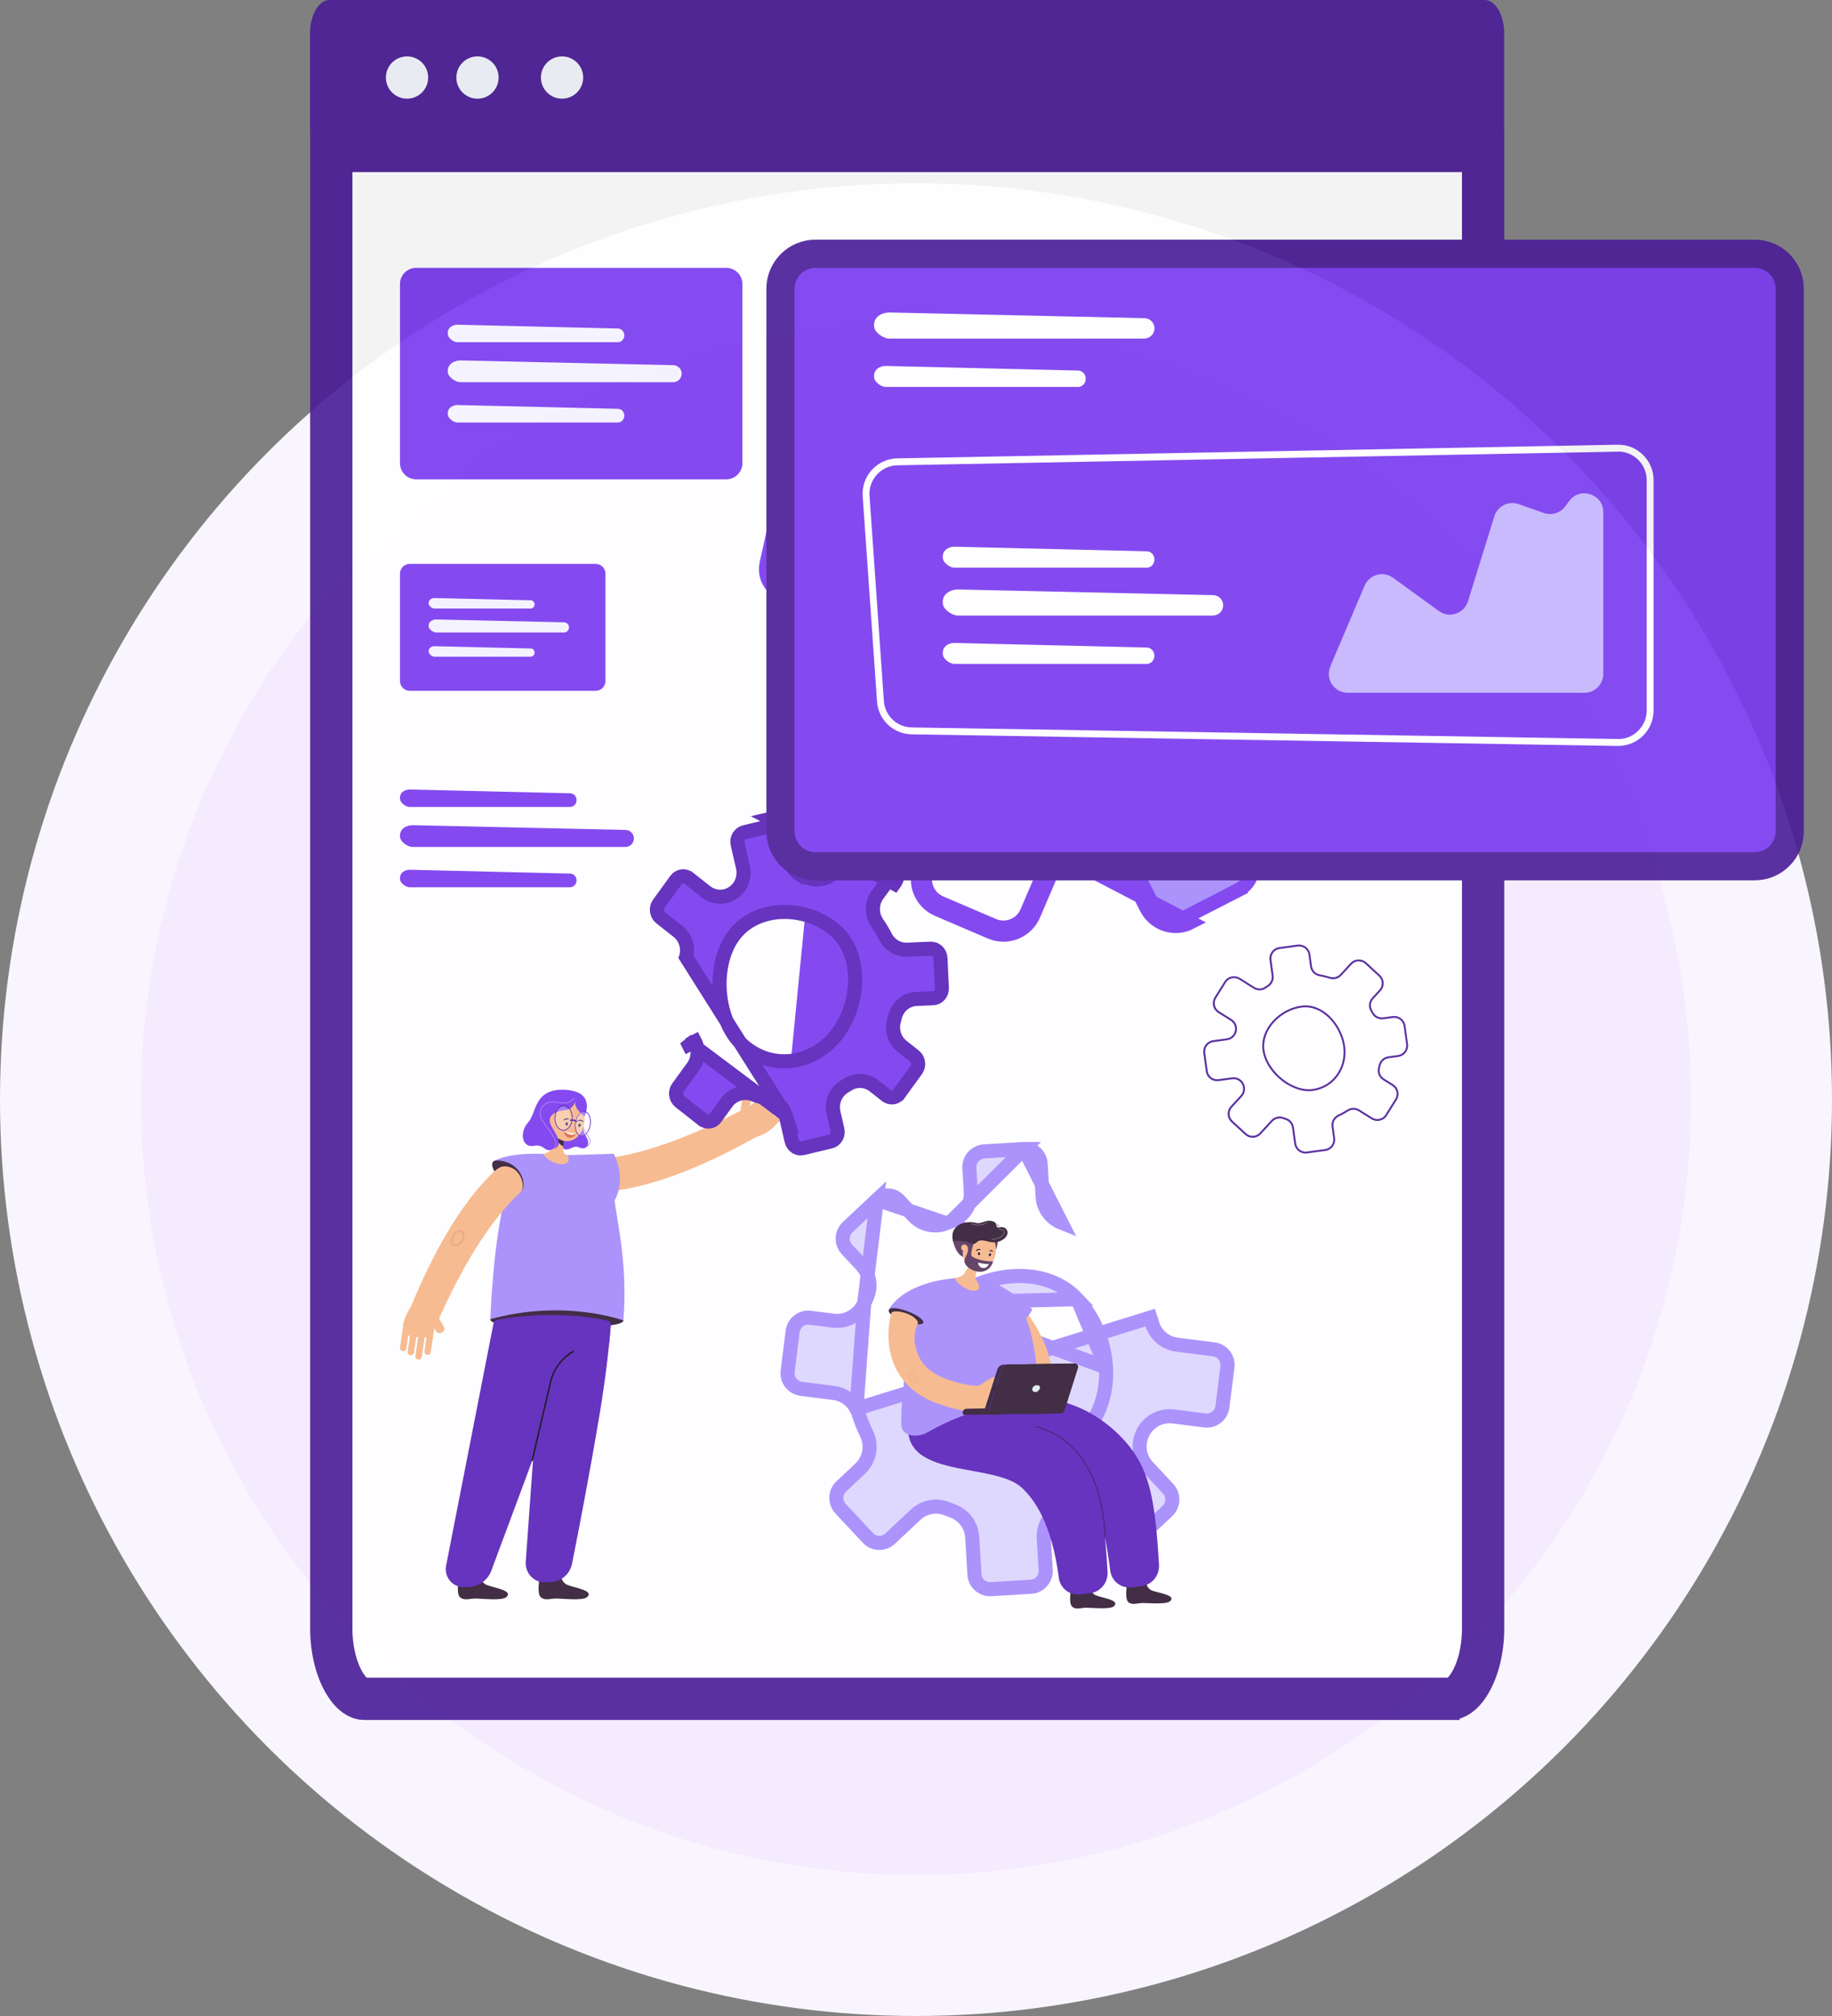 <svg width="130" height="143" viewBox="0 0 130 143" fill="none" xmlns="http://www.w3.org/2000/svg">
<rect x="0" y="0" width="130" height="143" fill="#808080" stroke="none"/>
<circle cx="65" cy="78" r="60" fill="#F4EBFF" stroke="#F9F5FF" stroke-width="10"/>
<g opacity="0.9">
<path d="M23.508 10.707H105.243V115.497C105.243 117.075 104.866 118.429 104.335 119.338C103.782 120.284 103.238 120.5 102.942 120.5H102.081L102.081 120.501H25.809C25.513 120.501 24.969 120.284 24.416 119.339C23.885 118.43 23.508 117.075 23.508 115.498V10.707Z" fill="white" stroke="#491C96" stroke-width="3"/>
<path d="M23.381 0H105.355C106.117 0 106.735 1.06 106.735 2.366V9.206H22V2.366C22 1.06 22.619 0 23.381 0Z" fill="#491C96"/>
<path d="M30.383 5.5C30.383 6.328 29.711 7 28.883 7C28.054 7 27.383 6.329 27.383 5.5C27.383 4.671 28.054 4 28.883 4C29.711 4 30.383 4.671 30.383 5.5Z" fill="#F3F6FD"/>
<path d="M35.383 5.5C35.383 6.328 34.711 7 33.883 7C33.055 7 32.383 6.329 32.383 5.5C32.383 4.671 33.054 4 33.883 4C34.712 4 35.383 4.671 35.383 5.5Z" fill="#F3F6FD"/>
<path d="M41.383 5.5C41.383 6.328 40.711 7 39.883 7C39.055 7 38.383 6.329 38.383 5.5C38.383 4.671 39.054 4 39.883 4C40.712 4 41.383 4.671 41.383 5.5Z" fill="#F3F6FD"/>
<path d="M53.999 79.658C54.086 79.75 54.232 79.754 54.323 79.668L55.747 78.329C55.839 78.243 55.843 78.097 55.757 78.005C55.67 77.914 55.525 77.909 55.433 77.996L54.009 79.335C53.917 79.421 53.913 79.566 53.999 79.658Z" fill="#F7B686"/>
<path d="M53.6 79.231C53.687 79.323 53.832 79.327 53.924 79.24L55.517 77.743C55.608 77.657 55.613 77.511 55.526 77.42C55.44 77.328 55.294 77.323 55.203 77.41L53.611 78.907C53.519 78.993 53.515 79.139 53.601 79.231H53.6Z" fill="#F7B686"/>
<path d="M52.663 79.895L52.744 79.906C52.895 79.928 53.035 79.823 53.057 79.672L53.27 78.204C53.292 78.053 53.187 77.912 53.036 77.89L52.955 77.879C52.804 77.857 52.663 77.963 52.642 78.113L52.429 79.581C52.407 79.732 52.512 79.873 52.663 79.895Z" fill="#F7B686"/>
<path d="M53.199 78.804C53.285 78.895 53.431 78.9 53.522 78.814L54.798 77.613C54.89 77.527 54.895 77.381 54.808 77.29C54.722 77.198 54.576 77.193 54.485 77.28L53.209 78.48C53.117 78.567 53.112 78.712 53.199 78.804Z" fill="#F7B686"/>
<path d="M53.464 80.709C53.464 80.709 54.74 80.419 55.137 79.578C55.274 79.287 54.057 78.062 53.713 78.17C53.369 78.276 52.586 79.171 52.586 79.171L53.464 80.71V80.709Z" fill="#F7B686"/>
<path d="M54.398 80.083C54.483 80.174 54.629 80.178 54.721 80.093L55.994 78.894C56.085 78.808 56.09 78.663 56.004 78.572C55.918 78.48 55.772 78.476 55.681 78.562L54.407 79.76C54.316 79.846 54.312 79.991 54.398 80.083Z" fill="#F7B686"/>
<path d="M52.535 78.793C50.273 79.976 46.929 81.5 43.852 82.04C43.139 82.166 42.865 82.203 42.439 82.216C42.097 82.227 41.727 82.841 41.739 83.426C41.749 83.975 42.136 84.448 42.548 84.513C42.856 84.561 43.18 84.538 43.978 84.412C46.746 83.972 49.9 82.745 53.64 80.661L52.535 78.792V78.793Z" fill="#F7B686"/>
<path d="M39.736 111.474C39.736 111.474 39.755 112.211 40.254 112.419C40.753 112.627 42.199 112.815 41.658 113.289C41.349 113.561 39.887 113.385 39.475 113.385C39.063 113.385 38.675 113.565 38.369 113.289C38.031 112.985 38.369 111.474 38.369 111.474C38.369 111.474 38.725 111.659 39.045 111.651C39.506 111.639 39.736 111.474 39.736 111.474Z" fill="#2F1A31"/>
<path d="M34.005 111.474C34.005 111.474 34.024 112.211 34.523 112.419C35.022 112.627 36.468 112.815 35.928 113.289C35.618 113.561 34.157 113.385 33.745 113.385C33.332 113.385 32.945 113.565 32.638 113.289C32.301 112.985 32.638 111.474 32.638 111.474C32.638 111.474 32.994 111.659 33.314 111.651C33.776 111.639 34.006 111.474 34.006 111.474H34.005Z" fill="#2F1A31"/>
<path d="M43.45 91.255C43.45 91.255 43.542 94.342 42.557 100.264C41.845 104.54 41.005 108.848 40.593 110.914C40.446 111.653 39.825 112.193 39.088 112.223L38.693 112.239C37.896 112.27 37.25 111.587 37.308 110.774L38.308 96.8L38.554 92.201L43.45 91.255L43.45 91.255Z" fill="#5720B7"/>
<path d="M34.794 93.603C34.794 93.981 36.908 94.192 39.53 94.177C42.152 94.163 44.237 94.044 44.237 93.666C44.237 93.287 42.152 92.792 39.53 92.807C36.908 92.821 34.793 93.225 34.793 93.604L34.794 93.603Z" fill="#2F1A31"/>
<path d="M41.387 93.885L34.906 111.301C34.673 112.047 34.001 112.56 33.235 112.572L32.901 112.578C32.113 112.591 31.511 111.863 31.654 111.069L35.033 93.807C35.077 93.608 35.779 93.516 35.978 93.5C37.631 93.362 41.489 93.146 41.386 93.884L41.387 93.885Z" fill="#5720B7"/>
<path d="M37.131 83.541C37.131 83.541 38.16 81.589 40.752 82.06C41.977 82.282 43.28 82.692 43.578 84.947C43.844 86.972 44.542 89.749 44.237 93.667C44.237 93.667 40.107 92.114 34.793 93.573C34.793 93.573 34.991 87.821 35.944 84.549C36.212 83.627 36.784 84.163 37.131 83.541Z" fill="#A48AFB"/>
<path d="M35.016 82.376L36.994 84.599C36.994 84.599 42.994 86.301 43.607 85.162C44.513 83.481 43.549 81.837 43.549 81.837C43.549 81.837 41.333 81.918 40.252 81.935C39.861 81.942 38.934 81.858 38.549 81.846C35.865 81.757 35.016 82.376 35.016 82.376V82.376Z" fill="#A48AFB"/>
<path d="M37.802 103.639L37.711 103.618L39.078 97.778C39.354 96.936 39.922 96.236 40.676 95.804L40.722 95.885C39.988 96.305 39.436 96.987 39.167 97.803L37.802 103.639Z" fill="#020202"/>
<path d="M41.4 81.435L41.393 81.405C41.396 81.405 41.733 81.329 41.833 81.103C41.885 80.985 41.864 80.846 41.771 80.689C41.728 80.615 41.688 80.548 41.651 80.487C41.398 80.065 41.304 79.907 41.382 79.567L41.412 79.575C41.337 79.902 41.423 80.045 41.678 80.471C41.715 80.532 41.755 80.599 41.798 80.673C41.896 80.839 41.917 80.988 41.862 81.115C41.756 81.356 41.415 81.432 41.4 81.435H41.4Z" fill="#7839EE"/>
<path d="M41.397 79.571C41.397 79.571 41.27 80.097 41.608 80.656C41.946 81.216 41.558 81.612 41.088 81.39C40.619 81.168 40.426 81.769 39.827 81.422C39.228 81.076 41.397 79.572 41.397 79.572V79.571Z" fill="#7839EE"/>
<path d="M38.55 81.848C38.813 81.825 39.043 81.665 39.152 81.426L39.494 80.675L39.593 80.457L40.175 79.176L40.052 80.514L39.978 81.316L39.957 81.545C39.94 81.732 40.067 81.9 40.251 81.937H40.255C40.35 82.101 40.481 82.431 40.069 82.552C39.586 82.695 38.816 82.302 38.547 81.848C38.548 81.848 38.55 81.848 38.551 81.848L38.55 81.848Z" fill="#F7B686"/>
<path d="M39.492 80.654C39.492 80.662 39.492 80.669 39.493 80.677C39.517 81.109 39.975 81.32 39.975 81.32L39.977 81.318L40.052 80.515C39.911 80.461 39.712 80.404 39.592 80.459C39.53 80.488 39.49 80.548 39.492 80.655V80.654Z" fill="#2F1A31"/>
<path d="M41.49 79.417C41.508 78.56 40.959 77.853 40.263 77.839C39.568 77.825 38.991 78.509 38.973 79.367C38.956 80.224 39.505 80.931 40.2 80.945C40.896 80.959 41.473 80.275 41.49 79.418V79.417Z" fill="#F7B686"/>
<path d="M39.134 79.604C39.273 79.743 39.472 79.76 39.578 79.644C39.684 79.527 39.656 79.32 39.517 79.181C39.377 79.041 39.178 79.024 39.072 79.141C38.966 79.257 38.994 79.465 39.134 79.604Z" fill="#F7B686"/>
<path d="M40.889 80.41C40.889 80.41 40.459 80.412 40.032 80.252C40.032 80.252 39.988 80.675 40.453 80.713C40.724 80.735 40.889 80.41 40.889 80.41Z" fill="#DB6B49"/>
<path d="M40.888 80.41C40.888 80.41 40.782 80.495 40.54 80.489C40.297 80.483 40.031 80.252 40.031 80.252C40.031 80.252 40.547 80.405 40.888 80.41H40.888Z" fill="white"/>
<path d="M40.353 79.41C40.361 79.407 40.369 79.401 40.372 79.393C40.378 79.379 40.372 79.362 40.357 79.356C40.349 79.352 40.158 79.249 39.985 79.431C39.974 79.443 39.974 79.46 39.985 79.472C39.996 79.483 40.012 79.48 40.026 79.472C40.159 79.386 40.328 79.406 40.335 79.409C40.341 79.412 40.347 79.412 40.353 79.411V79.41Z" fill="#060633"/>
<path d="M40.125 79.719C40.122 79.787 40.159 79.844 40.208 79.847C40.258 79.85 40.301 79.796 40.304 79.728C40.308 79.66 40.271 79.603 40.221 79.6C40.172 79.597 40.129 79.65 40.125 79.719Z" fill="#060633"/>
<path d="M41.374 79.579C41.383 79.58 41.392 79.577 41.398 79.571C41.409 79.56 41.41 79.542 41.398 79.53C41.392 79.523 41.255 79.356 41.025 79.457C41.011 79.464 41.004 79.481 41.01 79.495C41.016 79.51 41.032 79.513 41.047 79.51C41.203 79.482 41.352 79.565 41.357 79.57C41.361 79.575 41.368 79.577 41.373 79.579H41.374Z" fill="#060633"/>
<path d="M41.039 79.778C41.01 79.84 41.023 79.907 41.067 79.928C41.112 79.95 41.172 79.917 41.201 79.855C41.231 79.793 41.218 79.726 41.173 79.705C41.129 79.683 41.068 79.716 41.039 79.778Z" fill="#060633"/>
<path d="M40.793 78.131C40.793 78.131 40.755 78.669 40.08 78.748C39.406 78.826 38.936 79.102 39.017 79.588C39.097 80.074 40.161 81.102 39.356 81.475C38.552 81.849 38.736 81.126 37.868 81.277C37.001 81.428 36.868 80.271 37.477 79.613C38.085 78.955 37.88 77.178 40.11 77.302C42.339 77.426 41.486 79.19 41.486 79.19C41.486 79.19 40.78 78.726 40.793 78.132L40.793 78.131Z" fill="#7839EE"/>
<path d="M39.125 81.571L39.118 81.554C39.285 81.49 39.383 81.398 39.421 81.271C39.523 80.92 39.116 80.37 38.757 79.885C38.662 79.756 38.572 79.634 38.492 79.518C38.27 79.194 38.258 78.813 38.459 78.524C38.683 78.202 39.1 78.073 39.546 78.186C40.371 78.395 40.727 77.902 40.731 77.897L40.746 77.908C40.742 77.913 40.378 78.415 39.542 78.203C39.103 78.092 38.694 78.219 38.474 78.534C38.274 78.822 38.286 79.186 38.507 79.507C38.587 79.623 38.676 79.745 38.771 79.874C39.133 80.363 39.543 80.917 39.438 81.276C39.4 81.407 39.295 81.506 39.125 81.57V81.571Z" fill="white"/>
<path d="M41.264 80.595C41.198 80.594 41.133 80.574 41.073 80.534C40.805 80.361 40.714 79.85 40.868 79.397C40.963 79.12 41.133 78.914 41.324 78.848C41.437 78.809 41.55 78.821 41.65 78.887C41.917 79.061 42.009 79.57 41.854 80.023C41.76 80.302 41.589 80.507 41.399 80.573C41.354 80.588 41.309 80.596 41.264 80.594V80.595ZM40.921 79.417C40.774 79.846 40.856 80.327 41.103 80.488C41.187 80.543 41.283 80.553 41.381 80.521C41.555 80.46 41.712 80.268 41.802 80.006C41.949 79.576 41.867 79.095 41.62 78.935C41.535 78.88 41.44 78.87 41.342 78.902C41.167 78.963 41.01 79.155 40.921 79.417Z" fill="#5720B7"/>
<g opacity="0.3">
<path d="M39.419 79.073C39.309 79.514 39.461 79.993 39.758 80.143C40.055 80.293 40.385 80.057 40.495 79.615C40.605 79.174 40.453 78.695 40.156 78.545C39.859 78.395 39.529 78.631 39.419 79.073Z" fill="white"/>
</g>
<g opacity="0.3">
<path d="M40.856 79.434C40.746 79.877 40.871 80.363 41.136 80.519C41.401 80.674 41.704 80.441 41.814 79.998C41.924 79.555 41.799 79.069 41.535 78.913C41.27 78.758 40.966 78.991 40.856 79.434V79.434Z" fill="white"/>
</g>
<path d="M39.967 80.201C39.899 80.2 39.832 80.183 39.767 80.15C39.439 79.989 39.27 79.473 39.39 79.001C39.459 78.727 39.611 78.518 39.806 78.428C39.942 78.366 40.083 78.368 40.215 78.433C40.542 78.595 40.712 79.11 40.592 79.582C40.522 79.856 40.37 80.066 40.175 80.155C40.106 80.186 40.036 80.202 39.967 80.201V80.201ZM40.014 78.439C39.952 78.438 39.89 78.451 39.829 78.479C39.652 78.562 39.508 78.762 39.444 79.016C39.331 79.463 39.486 79.949 39.792 80.1C39.908 80.156 40.032 80.158 40.151 80.105C40.328 80.024 40.473 79.823 40.538 79.568C40.651 79.121 40.495 78.634 40.191 78.483C40.133 78.455 40.074 78.44 40.015 78.439H40.014Z" fill="#5720B7"/>
<path d="M40.909 79.602C40.898 79.602 40.886 79.597 40.876 79.589C40.871 79.584 40.737 79.475 40.503 79.516C40.475 79.519 40.447 79.501 40.442 79.473C40.437 79.445 40.456 79.418 40.484 79.413C40.768 79.36 40.937 79.504 40.945 79.51C40.967 79.529 40.969 79.562 40.95 79.584C40.94 79.596 40.925 79.602 40.909 79.602V79.602Z" fill="#5720B7"/>
<path d="M35.003 82.393C34.794 82.594 35.004 83.165 35.706 83.85C36.408 84.536 36.737 84.785 37.041 84.449C37.242 84.226 37.218 83.309 36.493 82.732C35.93 82.283 35.152 82.25 35.003 82.393H35.003Z" fill="#2F1A31"/>
<path d="M36.074 93.492C36.074 93.492 39.621 92.904 43.091 93.67C43.25 93.705 43.358 93.853 43.343 94.015L43.22 95.31L39.591 94.407L36.075 93.492L36.074 93.492Z" fill="#5720B7"/>
<path d="M29.472 93.744C29.347 93.725 29.231 93.812 29.213 93.937L28.928 95.87C28.91 95.995 28.997 96.112 29.121 96.13C29.246 96.148 29.363 96.061 29.381 95.937L29.665 94.003C29.683 93.879 29.597 93.762 29.472 93.744Z" fill="#F7B686"/>
<path d="M30.053 93.829C29.928 93.81 29.811 93.897 29.793 94.022L29.475 96.184C29.457 96.309 29.544 96.426 29.668 96.444C29.793 96.462 29.91 96.375 29.928 96.251L30.246 94.088C30.264 93.964 30.177 93.847 30.053 93.829Z" fill="#F7B686"/>
<path d="M30.376 92.727L30.305 92.767C30.174 92.844 30.129 93.014 30.205 93.146L30.95 94.429C31.026 94.56 31.197 94.605 31.328 94.529L31.399 94.488C31.53 94.412 31.575 94.241 31.499 94.11L30.754 92.827C30.678 92.695 30.508 92.65 30.376 92.727Z" fill="#F7B686"/>
<path d="M30.634 93.915C30.51 93.896 30.392 93.983 30.374 94.108L30.12 95.841C30.101 95.965 30.188 96.083 30.313 96.101C30.437 96.119 30.554 96.032 30.572 95.908L30.827 94.174C30.845 94.05 30.758 93.933 30.634 93.915Z" fill="#F7B686"/>
<path d="M29.241 92.585C29.241 92.585 28.422 93.605 28.632 94.51C28.706 94.824 30.419 95.028 30.623 94.731C30.826 94.433 30.884 93.245 30.884 93.245L29.241 92.585H29.241Z" fill="#F7B686"/>
<path d="M28.898 93.658C28.774 93.639 28.657 93.726 28.639 93.85L28.385 95.58C28.367 95.705 28.454 95.821 28.578 95.84C28.702 95.858 28.819 95.771 28.837 95.647L29.091 93.917C29.109 93.793 29.022 93.676 28.898 93.658Z" fill="#F7B686"/>
<path d="M31.163 93.512C32.202 91.179 33.876 87.908 35.952 85.573C36.434 85.033 36.625 84.833 36.95 84.559C37.212 84.338 37.12 83.626 36.748 83.175C36.398 82.751 35.802 82.62 35.438 82.826C35.167 82.98 34.927 83.199 34.381 83.793C32.484 85.858 30.774 88.777 29.137 92.733L31.163 93.512H31.163Z" fill="#F7B686"/>
<g opacity="0.5">
<path d="M32.337 88.394C32.286 88.394 32.236 88.383 32.19 88.359C32.114 88.319 32.06 88.249 32.032 88.155C31.987 88.004 32.018 87.808 32.116 87.63C32.281 87.332 32.573 87.184 32.779 87.292C32.855 87.332 32.909 87.402 32.938 87.496C32.983 87.648 32.951 87.843 32.853 88.021C32.725 88.253 32.519 88.394 32.337 88.394ZM32.634 87.37C32.493 87.37 32.32 87.494 32.214 87.685C32.13 87.836 32.102 88 32.139 88.123C32.152 88.168 32.181 88.227 32.243 88.259C32.389 88.336 32.624 88.202 32.755 87.966C32.839 87.814 32.867 87.651 32.83 87.528C32.817 87.483 32.788 87.424 32.727 87.392C32.699 87.377 32.667 87.37 32.634 87.37Z" fill="#E08B65"/>
</g>
<path d="M55.744 79.065L55.781 79.227L56.17 80.917L56.17 80.918C56.261 81.31 56.626 81.523 56.961 81.444C56.961 81.444 56.961 81.444 56.961 81.444C56.961 81.443 56.961 81.443 56.961 81.443L58.936 80.968C58.936 80.968 58.936 80.968 58.936 80.968C59.275 80.887 59.513 80.521 59.422 80.125L59.422 80.125L59.147 78.928L59.147 78.928C58.982 78.211 59.284 77.455 59.918 77.075C59.998 77.027 60.076 76.979 60.151 76.93L60.153 76.929C60.742 76.546 61.495 76.602 62.035 77.028L62.035 77.028L62.893 77.703C62.893 77.703 62.893 77.703 62.893 77.703C63.18 77.929 63.581 77.875 63.798 77.575L63.799 77.575L65.017 75.897C65.244 75.585 65.18 75.135 64.882 74.9L64.882 74.9L64.024 74.223L64.024 74.223C63.488 73.8 63.246 73.084 63.431 72.415C63.456 72.323 63.48 72.232 63.502 72.141L63.502 72.141C63.675 71.421 64.29 70.888 65.033 70.857L65.033 70.857L66.213 70.807L66.213 70.807C66.556 70.792 66.853 70.485 66.834 70.08C66.834 70.08 66.834 70.08 66.834 70.08L66.736 67.971L66.736 67.97C66.718 67.564 66.391 67.281 66.046 67.295L64.376 67.365L64.376 67.365C63.719 67.393 63.124 67.019 62.83 66.442C62.662 66.113 62.472 65.794 62.259 65.489C61.84 64.888 61.831 64.073 62.268 63.471L62.269 63.471L63.058 62.385C63.284 62.073 63.221 61.623 62.922 61.388L62.922 61.388L61.297 60.109L61.297 60.109C61.011 59.883 60.61 59.938 60.392 60.237L59.33 61.699C58.949 62.223 58.298 62.49 57.653 62.343L57.652 62.343C57.554 62.321 57.453 62.3 57.352 62.281L57.444 61.789M55.744 79.065L48.688 67.892L48.691 67.884L48.693 67.875C48.878 67.206 48.644 66.485 48.101 66.058L48.101 66.058L46.885 65.102C46.885 65.102 46.885 65.102 46.885 65.102C46.586 64.866 46.523 64.416 46.749 64.104L46.749 64.104L47.969 62.424C47.969 62.424 47.969 62.424 47.969 62.424C48.187 62.125 48.588 62.07 48.874 62.296L48.875 62.296L50.091 63.254C50.091 63.254 50.091 63.254 50.091 63.254C50.636 63.684 51.387 63.729 51.974 63.353C51.979 63.35 51.983 63.347 51.987 63.345L51.991 63.342L51.992 63.341C52.596 62.952 52.883 62.216 52.721 61.514L52.721 61.514L52.344 59.875C52.344 59.875 52.344 59.875 52.344 59.875C52.253 59.478 52.492 59.113 52.83 59.032C52.83 59.032 52.83 59.032 52.83 59.032L54.807 58.556L54.807 58.556C55.141 58.476 55.507 58.689 55.597 59.083L56.035 60.991L56.035 60.991C56.184 61.638 56.691 62.158 57.354 62.281L57.444 61.789M55.744 79.065L55.732 79.055M55.744 79.065L55.732 79.055M57.444 61.789C56.991 61.705 56.629 61.345 56.522 60.879L56.084 58.971C55.936 58.324 55.312 57.92 54.69 58.07L63.462 62.679C63.846 62.151 63.743 61.397 63.231 60.995L61.607 59.716C61.096 59.314 60.371 59.416 59.987 59.944L58.926 61.405C58.656 61.776 58.203 61.956 57.764 61.856C57.658 61.831 57.551 61.809 57.444 61.789ZM55.732 79.055C55.542 78.499 55.081 78.074 54.504 77.945L54.504 77.945C54.158 77.869 53.814 77.765 53.476 77.636C52.784 77.372 52.007 77.597 51.565 78.204L51.565 78.204L50.775 79.292C50.558 79.591 50.157 79.646 49.87 79.42C49.87 79.42 49.87 79.42 49.869 79.42L48.244 78.14L48.244 78.14C47.946 77.904 47.882 77.454 48.109 77.142L49.171 75.681C49.171 75.681 49.171 75.681 49.171 75.681C49.55 75.16 49.613 74.455 49.312 73.872L48.868 74.101C48.817 74.001 48.767 73.901 48.72 73.799L55.732 79.055ZM55.422 64.69C54.125 64.751 52.849 65.287 52.035 66.408C51.234 67.51 50.95 69.078 51.097 70.536C51.243 71.992 51.831 73.46 52.918 74.316C55.057 76 57.929 75.383 59.488 73.235C60.263 72.169 60.695 70.762 60.682 69.418C60.67 68.073 60.21 66.723 59.113 65.859C58.072 65.038 56.715 64.63 55.422 64.69Z" fill="#7839EE" stroke="#5720B7"/>
<path d="M60.807 99.921L60.919 100.267C61.075 100.749 61.264 101.222 61.489 101.684C61.895 102.519 61.727 103.529 61.041 104.173L59.701 105.432C59.252 105.855 59.228 106.564 59.65 107.015L59.65 107.015L61.589 109.091C61.589 109.091 61.589 109.091 61.589 109.091C62.009 109.541 62.714 109.564 63.163 109.142C63.163 109.142 63.163 109.142 63.163 109.142L64.964 107.449L64.964 107.448C65.559 106.89 66.43 106.71 67.198 107.021L67.198 107.021C67.332 107.075 67.466 107.126 67.601 107.175L67.602 107.175C68.399 107.461 68.938 108.2 68.989 109.038L68.989 109.038L69.147 111.673C69.147 111.673 69.147 111.674 69.147 111.674C69.184 112.292 69.713 112.76 70.326 112.723L70.326 112.723L73.158 112.553L73.158 112.553C73.771 112.516 74.241 111.986 74.203 111.367L74.203 111.367L74.066 109.105L74.066 109.105C74.011 108.196 74.541 107.356 75.382 107.014C75.382 107.013 75.383 107.013 75.383 107.013L75.392 107.009L75.396 107.008L75.397 107.007L75.405 107.004L75.405 107.004C76.217 106.671 77.147 106.88 77.744 107.52C77.744 107.52 77.744 107.52 77.744 107.52L79.192 109.073L79.192 109.073C79.613 109.524 80.318 109.547 80.766 109.125L80.766 109.125L82.837 107.181C83.287 106.758 83.31 106.048 82.889 105.597C82.889 105.597 82.889 105.597 82.889 105.597L81.437 104.044L81.437 104.044C80.841 103.405 80.694 102.463 81.077 101.674L81.079 101.67L81.079 101.67L81.079 101.67L81.08 101.669L81.083 101.662L81.087 101.654L81.087 101.654C81.482 100.836 82.353 100.358 83.256 100.472L83.256 100.472L85.498 100.756L85.498 100.756C86.107 100.834 86.666 100.401 86.743 99.787C86.743 99.787 86.743 99.787 86.743 99.787L87.099 96.964L87.099 96.964C87.177 96.349 86.742 95.79 86.133 95.713L86.133 95.713L83.523 95.383C83.522 95.383 83.522 95.383 83.522 95.383C82.689 95.278 81.99 94.688 81.758 93.873L81.757 93.873C81.718 93.734 81.676 93.596 81.63 93.458L60.807 99.921ZM60.807 99.921H60.772M60.807 99.921H60.772M60.772 99.921C60.454 99.32 59.864 98.895 59.17 98.807L56.857 98.513C56.857 98.513 56.857 98.513 56.857 98.513C56.248 98.435 55.814 97.876 55.892 97.262L55.892 97.262L56.247 94.441C56.247 94.441 56.247 94.441 56.247 94.441C56.325 93.827 56.883 93.394 57.492 93.472C57.492 93.472 57.492 93.472 57.492 93.472L59.129 93.679C60.053 93.797 60.946 93.293 61.324 92.44L60.772 99.921ZM72.664 81.502L72.663 81.502L69.833 81.674L69.833 81.674C69.22 81.712 68.751 82.241 68.788 82.859L68.788 82.86L68.888 84.51L68.888 84.51C68.945 85.442 68.385 86.302 67.51 86.626L72.664 81.502ZM72.664 81.502C73.276 81.465 73.805 81.932 73.843 82.551C73.843 82.551 73.843 82.551 73.843 82.551L73.985 84.886C74.035 85.712 74.561 86.424 75.321 86.729L72.664 81.502ZM67.148 86.766C66.336 87.1 65.411 86.879 64.821 86.248L63.796 85.152L63.796 85.151C63.376 84.702 62.672 84.679 62.223 85.1L67.148 86.766ZM67.148 86.766C67.268 86.717 67.388 86.671 67.509 86.626L67.148 86.766ZM67.128 92.39L67.139 92.402C68.385 91.376 70.005 90.706 71.611 90.545C73.38 90.368 75.194 90.807 76.454 92.157L67.128 92.39ZM67.128 92.39L66.774 92.722M67.128 92.39L66.774 92.722M66.774 92.722C64.195 95.142 63.805 99.092 66.266 101.727C67.519 103.068 69.512 103.667 71.455 103.657C73.399 103.648 75.41 103.03 76.729 101.791C78.061 100.54 78.58 98.752 78.481 96.992M66.774 92.722L78.481 96.992M78.481 96.992C78.382 95.234 77.664 93.452 76.454 92.157L78.481 96.992ZM60.154 87.043L62.223 85.1L61.325 92.44C61.377 92.32 61.432 92.202 61.49 92.085L61.49 92.085C61.874 91.295 61.716 90.355 61.125 89.723L61.125 89.723L60.102 88.627C60.102 88.627 60.102 88.627 60.102 88.627C59.68 88.175 59.704 87.466 60.154 87.043C60.154 87.043 60.154 87.043 60.154 87.043Z" fill="#DDD6FE" stroke="#A48AFB"/>
<path d="M91.234 52.047L92.36 52.296L95.632 53.022C96.614 53.239 97.586 52.62 97.804 51.639L98.688 47.66C98.906 46.678 98.286 45.705 97.305 45.488L97.304 45.488L94.99 44.974C93.776 44.705 92.882 43.674 92.788 42.434C92.774 42.244 92.757 42.055 92.736 41.867C92.736 41.867 92.736 41.867 92.736 41.867L93.233 41.812C93.128 40.863 93.635 39.952 94.484 39.517L94.256 39.072L96.171 38.09C97.066 37.631 97.42 36.534 96.961 35.638L97.406 35.41L96.961 35.638L95.1 32.012L95.1 32.012C94.641 31.117 93.545 30.764 92.65 31.222L92.65 31.222L90.733 32.203C89.706 32.729 88.447 32.588 87.58 31.807L87.579 31.806C87.44 31.681 87.297 31.557 87.153 31.436L91.234 52.047ZM91.234 52.047L91.359 52.258M91.234 52.047L91.359 52.258M91.359 52.258C90.636 52.361 89.969 52.743 89.508 53.34C89.058 53.923 88.565 54.476 88.031 54.997C87.142 55.863 86.901 57.206 87.472 58.32C87.472 58.32 87.472 58.32 87.472 58.32L88.677 60.67C89.136 61.566 88.782 62.663 87.887 63.122L88.115 63.567L87.887 63.122L84.259 64.982L84.259 64.982C83.364 65.441 82.266 65.087 81.808 64.192L81.808 64.192L80.189 61.032L80.189 61.032C79.692 60.063 78.678 59.447 77.578 59.491L77.578 59.491C77.367 59.499 77.156 59.504 76.947 59.503L76.947 59.503C75.82 59.502 74.809 60.184 74.368 61.214L72.879 64.693L72.879 64.693C72.483 65.617 71.413 66.046 70.489 65.65L66.739 64.046C66.739 64.046 66.738 64.046 66.738 64.046C65.813 63.649 65.385 62.578 65.781 61.653L67.061 58.668C67.061 58.668 67.061 58.668 67.061 58.668C67.54 57.553 67.249 56.261 66.346 55.453L66.346 55.453L66.336 55.444L66.32 55.429L66.319 55.428L65.986 55.801M91.359 52.258L63.153 55.023L63.381 55.468M91.359 52.258C91.686 52.212 92.024 52.223 92.36 52.297C92.36 52.297 92.36 52.297 92.36 52.297L92.252 52.784L92.682 52.53L92.682 52.531L92.92 52.933M91.359 52.258L92.92 52.933M65.986 55.801C65.272 55.16 64.235 55.029 63.381 55.468M65.986 55.801L66.013 55.825M65.986 55.801L66.013 55.825M63.381 55.468L63.153 55.023L60.44 56.416M63.381 55.468L60.669 56.861C59.528 57.446 58.128 56.996 57.543 55.855L55.681 52.226C55.095 51.085 55.547 49.686 56.688 49.101M56.688 49.101L56.916 49.546L56.916 49.546M56.688 49.101L56.916 49.546M56.688 49.101L59.404 47.709C60.257 47.271 60.757 46.353 60.652 45.399M56.916 49.546C56.02 50.005 55.666 51.103 56.126 51.997L56.126 51.998L57.988 55.627L57.988 55.627C58.447 56.522 59.545 56.875 60.44 56.416M56.916 49.546L59.632 48.154L59.632 48.154C60.666 47.623 61.274 46.511 61.15 45.351M60.44 56.416L60.44 56.416L60.668 56.86L60.44 56.416ZM61.15 45.351C61.15 45.354 61.151 45.357 61.151 45.361L60.652 45.399M61.15 45.351C61.149 45.342 61.148 45.334 61.148 45.329C61.147 45.32 61.147 45.319 61.147 45.319C61.147 45.319 61.147 45.319 61.146 45.313M61.15 45.351C61.15 45.349 61.15 45.347 61.149 45.345L60.652 45.399M60.652 45.399C60.652 45.391 60.651 45.384 60.65 45.376C60.65 45.373 60.649 45.37 60.649 45.367L61.146 45.313M61.146 45.313C61.017 44.109 60.137 43.12 58.953 42.856L58.953 42.856L55.78 42.152L55.78 42.152C54.798 41.934 54.179 40.962 54.397 39.98L54.397 39.98L55.281 35.998C55.281 35.998 55.281 35.998 55.281 35.998C55.499 35.016 56.472 34.397 57.454 34.615C57.454 34.615 57.454 34.615 57.454 34.615L61.148 35.436C62.24 35.679 63.383 35.256 64.041 34.341L63.635 34.049L64.04 34.342C64.163 34.171 64.29 34.002 64.42 33.835C65.098 32.966 65.189 31.784 64.692 30.814L63.072 27.656L63.072 27.656C62.613 26.761 62.967 25.664 63.861 25.205L63.861 25.205L67.487 23.344C67.487 23.344 67.487 23.344 67.487 23.344C68.382 22.885 69.48 23.238 69.939 24.134L69.939 24.134L71.143 26.482L71.143 26.482C71.715 27.597 72.948 28.185 74.17 27.968L74.17 27.968C74.905 27.837 75.643 27.759 76.38 27.733C77.473 27.694 78.454 27.038 78.888 26.026L78.888 26.026L80.21 22.944L79.753 22.748L80.21 22.944C80.606 22.019 81.677 21.591 82.601 21.987L86.348 23.593C86.348 23.593 86.348 23.593 86.348 23.593C87.273 23.99 87.701 25.06 87.305 25.985L87.305 25.985L86.371 28.163L86.371 28.164C85.882 29.307 86.198 30.637 87.153 31.436L61.146 45.313ZM66.013 55.825C66.756 56.491 66.995 57.554 66.602 58.471L65.322 61.456C64.816 62.635 65.363 64.001 66.542 64.505L70.292 66.11C71.471 66.614 72.834 66.068 73.339 64.889L74.828 61.41C75.191 60.562 76.023 60.003 76.947 60.003C77.163 60.004 77.38 59.999 77.597 59.99C78.497 59.955 79.333 60.459 79.744 61.26L81.363 64.42C81.947 65.561 83.347 66.012 84.487 65.427L66.013 55.825ZM92.92 52.933L95.524 53.51C96.775 53.787 98.014 52.998 98.292 51.747L99.176 47.769C99.454 46.517 98.664 45.277 97.413 45L92.92 52.933ZM80.332 52.791C78.232 53.499 75.746 53.279 73.508 52.464C70.917 51.521 68.546 49.742 67.392 47.493L67.392 47.493C66.231 45.228 66.383 42.632 67.35 40.349C68.317 38.068 70.115 36.053 72.332 34.917L80.332 52.791ZM80.332 52.791L80.306 52.893L81.287 52.39C85.775 50.088 87.135 44.706 84.864 40.282C83.732 38.075 81.737 36.171 79.472 35.095C77.207 34.018 74.613 33.746 72.332 34.917L80.332 52.791ZM89.904 53.645C90.329 53.094 90.966 52.766 91.64 52.733L89.904 53.645Z" fill="#A48AFB" stroke="#7839EE"/>
<path d="M72.468 40.389C72.246 40.624 70.106 42.627 69.844 45.045L71.675 44.859L73.23 41.901L72.469 40.389L72.468 40.389Z" fill="#F7B686"/>
<path d="M79.418 41.088C79.418 41.088 78.849 38.98 76.211 38.864C73.572 38.746 71.303 41.997 70.203 49.286C70.203 49.286 74.588 48.699 79.455 51.275C79.455 51.275 80.326 44.167 79.418 41.088L79.418 41.088Z" fill="#7839EE"/>
<path d="M81.516 40.819L79.31 42.139C79.31 42.139 74.48 42.23 73.227 41.9C71.974 41.571 71.709 40.529 71.709 40.529C71.709 40.529 73.189 39.115 75.526 38.892C75.746 38.871 75.972 38.86 76.206 38.863C76.599 38.866 76.989 38.909 77.368 38.981C79.623 39.404 81.516 40.819 81.516 40.819Z" fill="#7839EE"/>
<path d="M81.519 40.82C81.725 41.197 81.205 41.423 80.596 41.788C79.987 42.152 79.413 42.31 79.313 42.14C79.214 41.97 79.627 41.536 80.236 41.172C80.845 40.807 81.425 40.646 81.519 40.82Z" fill="#2F1A31"/>
<path d="M79.549 42.205C79.549 42.205 79.611 41.847 80.165 41.508C80.499 41.304 80.881 41.212 81.131 41.17C81.281 41.145 81.419 41.249 81.438 41.401L81.489 41.801L80.723 42.06L79.548 42.205L79.549 42.205Z" fill="#F7B686"/>
<path d="M74.791 47.95C74.791 47.95 80.974 46.362 82.12 50.069C82.969 52.813 80.242 54.489 72.243 52.248C72.243 52.248 71.54 51.675 72.219 49.79C72.487 49.043 74.791 47.95 74.791 47.95L74.791 47.95Z" fill="#5720B7"/>
<path d="M74.795 47.951C74.795 47.951 68.286 43.166 66.387 44.664C64.204 46.385 64.879 50.405 72.847 51.022L74.031 50.243L74.795 47.951Z" fill="#5720B7"/>
<path d="M72.236 52.258C71.501 51.396 72.201 49.801 72.208 49.784L72.212 49.776L72.222 49.775L78.227 49.149L78.231 49.18L72.234 49.805C72.18 49.93 71.565 51.423 72.26 52.238L72.236 52.258Z" fill="#020202"/>
<path d="M72.041 50.311C72.041 50.311 70.691 50.031 69.987 50.181C69.282 50.332 69.429 51.168 70.708 51.467C71.988 51.766 71.939 51.552 71.939 51.552C71.939 51.552 71.861 50.832 72.041 50.311L72.041 50.311Z" fill="#2F1A31"/>
<path d="M74.439 48.012C73.997 47.901 73.661 47.698 73.422 47.402C72.97 46.843 73.034 46.148 73.227 45.722L73.837 45.546C73.9 45.407 74.792 46.207 74.79 46.206C74.794 46.209 75.245 46.471 77.145 46.032C78.468 45.726 79.272 45.023 79.603 43.884C79.852 43.025 79.588 42.441 79.549 42.207C79.544 42.176 80.268 41.74 80.267 41.677L80.756 41.565C80.754 41.512 81.228 41.45 81.225 41.434L81.489 41.803C81.559 42.227 81.691 43.193 81.343 44.391C80.981 45.635 80.029 47.24 77.543 47.814C76.187 48.128 75.168 48.196 74.439 48.013L74.439 48.012Z" fill="#F7B686"/>
<path d="M74.056 47.993L69.358 46.818C69.26 46.793 69.188 46.709 69.18 46.608L68.933 43.448C68.921 43.289 69.069 43.165 69.225 43.204L73.743 44.334C73.949 44.386 74.099 44.562 74.115 44.773L74.348 47.749C74.36 47.908 74.212 48.032 74.056 47.993Z" fill="#2F1A31"/>
<path d="M73.764 47.92L69.065 46.744C68.967 46.72 68.895 46.636 68.887 46.535L68.64 43.374C68.628 43.215 68.776 43.091 68.932 43.13L73.45 44.261C73.656 44.313 73.806 44.489 73.823 44.7L74.055 47.676C74.067 47.835 73.919 47.959 73.763 47.92L73.764 47.92Z" fill="#2F1A31"/>
<path d="M70.918 45.315C70.946 45.204 71.085 45.191 71.196 45.219C71.308 45.247 71.459 45.414 71.419 45.569C71.376 45.736 71.24 45.724 71.129 45.697C71.018 45.669 70.883 45.455 70.918 45.315L70.918 45.315Z" fill="#DEEBE9"/>
<path d="M69.165 46.33L75.594 47.939C75.744 47.977 75.835 48.129 75.798 48.279L75.797 48.281C75.778 48.357 75.701 48.404 75.625 48.385L69.061 46.742L69.164 46.33L69.165 46.33Z" fill="#2F1A31"/>
<path d="M73.902 45.94C73.902 45.931 73.888 45.008 73.806 44.702C73.725 44.402 73.557 44.303 73.555 44.302L73.57 44.275C73.578 44.279 73.752 44.38 73.836 44.694C73.919 45.004 73.933 45.901 73.934 45.94L73.902 45.94L73.902 45.94Z" fill="#5720B7"/>
<path d="M74.223 47.612C74.049 47.569 74.025 47.481 74.024 47.477L73.931 46.289L73.962 46.286L74.055 47.472C74.055 47.472 74.079 47.543 74.231 47.581L74.223 47.612L74.223 47.612Z" fill="#5720B7"/>
<path d="M79.292 46.54C79.264 46.533 79.24 46.52 79.221 46.501C79.123 46.405 79.181 46.19 79.352 46.012C79.464 45.895 79.6 45.822 79.708 45.821C79.759 45.82 79.802 45.835 79.833 45.865C79.931 45.961 79.874 46.176 79.703 46.354C79.591 46.471 79.454 46.544 79.347 46.546C79.328 46.546 79.309 46.544 79.293 46.54L79.292 46.54ZM79.747 45.888C79.736 45.885 79.723 45.883 79.709 45.884C79.618 45.885 79.496 45.953 79.397 46.056C79.255 46.204 79.194 46.388 79.265 46.457C79.284 46.475 79.311 46.484 79.345 46.483C79.436 46.482 79.558 46.414 79.657 46.311C79.799 46.163 79.86 45.979 79.789 45.91C79.778 45.9 79.764 45.892 79.747 45.888L79.747 45.888Z" fill="#E08B65"/>
<path d="M77.408 38.986C77.102 38.9 76.876 38.81 76.75 38.556L76.362 37.772L76.249 37.544L75.586 36.202L75.756 37.62L75.859 38.471L75.891 38.74C75.913 38.923 75.81 38.98 75.701 39.16C75.657 39.233 75.373 39.679 75.795 39.788C76.32 39.923 77.139 39.478 77.417 38.987C77.415 38.986 77.411 38.987 77.409 38.987L77.408 38.986Z" fill="#F7B686"/>
<path d="M76.617 37.395C76.617 37.395 77.902 36.659 77.515 35.669C77.127 34.679 76.431 36.831 76.431 36.831L76.471 37.378L76.617 37.395Z" fill="#2F1A31"/>
<path d="M76.36 37.748C76.36 37.756 76.36 37.764 76.36 37.772C76.347 38.233 75.859 38.473 75.859 38.473L75.856 38.47L75.753 37.62C75.903 37.557 76.117 37.489 76.247 37.544C76.314 37.573 76.359 37.635 76.36 37.749L76.36 37.748Z" fill="#2F1A31"/>
<path d="M74.311 36.66C74.272 35.823 74.798 35.117 75.486 35.081C76.173 35.045 76.763 35.694 76.801 36.531C76.84 37.367 76.314 38.074 75.626 38.11C74.939 38.145 74.349 37.496 74.311 36.66Z" fill="#F7B686"/>
<path d="M76.606 36.363C76.606 36.363 76.216 36.52 75.99 36.248C75.765 35.977 75.617 35.736 74.92 35.892C74.223 36.049 73.581 35.74 73.543 35.357C73.506 34.975 73.868 34.78 74.253 34.895C74.638 35.01 74.22 34.679 74.583 34.377C74.945 34.077 75.536 34.628 75.922 34.53C76.308 34.433 77.559 34.577 77.518 35.669L76.607 36.363L76.606 36.363Z" fill="#2F1A31"/>
<path d="M76.816 36.635C76.706 36.737 76.543 36.74 76.453 36.642C76.362 36.543 76.378 36.379 76.488 36.276C76.598 36.173 76.761 36.17 76.851 36.269C76.942 36.368 76.926 36.532 76.816 36.635Z" fill="#F7B686"/>
<path d="M74.262 35.407C74.24 35.401 74.218 35.393 74.198 35.382C74.067 35.312 74.046 35.229 74.07 35.175C74.098 35.113 74.192 35.071 74.313 35.114C74.493 35.179 74.609 35.143 74.611 35.142L74.626 35.186C74.62 35.188 74.494 35.229 74.297 35.158C74.208 35.126 74.132 35.151 74.113 35.194C74.094 35.238 74.135 35.294 74.22 35.341C74.444 35.461 74.948 35.193 74.953 35.191L74.975 35.232C74.955 35.242 74.522 35.471 74.263 35.406L74.262 35.407Z" fill="white"/>
<path d="M75.546 34.806C75.295 34.743 75.096 34.577 75.083 34.55L75.124 34.527C75.142 34.552 75.465 34.823 75.811 34.778C75.926 34.763 76.031 34.738 76.132 34.713C76.34 34.662 76.519 34.618 76.691 34.698L76.671 34.74C76.514 34.667 76.343 34.709 76.144 34.758C76.041 34.784 75.935 34.809 75.817 34.825C75.724 34.836 75.632 34.827 75.546 34.806Z" fill="white"/>
<path d="M77.221 35.538C77.151 35.521 77.058 35.382 77.043 35.314C77.031 35.26 77.06 35.244 77.074 35.239C77.18 35.205 77.266 35.416 77.282 35.459L77.284 35.467C77.285 35.526 77.257 35.538 77.24 35.539C77.233 35.54 77.227 35.54 77.221 35.538ZM77.105 35.283C77.099 35.282 77.094 35.282 77.089 35.284C77.086 35.287 77.084 35.312 77.116 35.368C77.161 35.447 77.219 35.495 77.234 35.494C77.234 35.494 77.237 35.488 77.237 35.472C77.207 35.396 77.149 35.295 77.105 35.284L77.105 35.283Z" fill="white"/>
<path d="M75.316 36.577C75.308 36.574 75.302 36.568 75.3 36.56C75.297 36.546 75.305 36.532 75.319 36.529C75.326 36.527 75.506 36.459 75.634 36.64C75.642 36.651 75.641 36.667 75.629 36.675C75.618 36.684 75.605 36.679 75.594 36.671C75.488 36.579 75.338 36.576 75.331 36.578C75.326 36.579 75.32 36.579 75.315 36.577L75.316 36.577Z" fill="#060633"/>
<path d="M75.478 36.877C75.472 36.937 75.433 36.983 75.389 36.98C75.345 36.976 75.315 36.924 75.32 36.863C75.325 36.803 75.365 36.757 75.409 36.76C75.452 36.764 75.483 36.816 75.478 36.877Z" fill="#060633"/>
<path d="M74.381 36.671C74.375 36.672 74.369 36.668 74.365 36.661C74.359 36.65 74.36 36.634 74.369 36.625C74.374 36.62 74.483 36.489 74.628 36.607C74.637 36.614 74.64 36.63 74.634 36.642C74.629 36.654 74.618 36.656 74.608 36.651C74.505 36.607 74.397 36.662 74.393 36.666C74.389 36.669 74.385 36.671 74.381 36.671L74.381 36.671Z" fill="#060633"/>
<path d="M74.652 36.885C74.67 36.943 74.65 37.001 74.609 37.014C74.567 37.028 74.518 36.992 74.501 36.934C74.483 36.876 74.502 36.818 74.544 36.804C74.586 36.791 74.634 36.827 74.652 36.885Z" fill="#060633"/>
<path d="M75.195 37.681C75.109 37.659 75.052 37.629 75.05 37.628C75.042 37.623 75.038 37.612 75.043 37.604C75.048 37.596 75.059 37.592 75.067 37.597C75.083 37.605 75.458 37.803 75.74 37.505C75.747 37.498 75.758 37.498 75.765 37.505C75.772 37.511 75.773 37.522 75.766 37.53C75.576 37.73 75.342 37.718 75.195 37.681L75.195 37.681Z" fill="#020202"/>
<path d="M75.785 37.598C75.778 37.596 75.773 37.59 75.772 37.583C75.77 37.556 75.756 37.514 75.699 37.46L75.695 37.456C75.688 37.448 75.689 37.437 75.696 37.43C75.704 37.424 75.715 37.424 75.722 37.432C75.776 37.484 75.804 37.533 75.808 37.58C75.808 37.589 75.801 37.598 75.791 37.599C75.789 37.599 75.787 37.599 75.785 37.598Z" fill="#020202"/>
<path d="M72.934 40.763L72.445 41.536L72.511 41.578L72.999 40.804L72.934 40.763Z" fill="#2F1A31"/>
<path d="M74.305 37.685C74.289 37.681 74.272 37.676 74.256 37.669C74.081 37.6 73.931 37.399 73.854 37.132C73.73 36.699 73.839 36.222 74.097 36.069C74.192 36.012 74.299 36.004 74.403 36.046C74.578 36.115 74.729 36.316 74.805 36.583C74.929 37.016 74.82 37.493 74.562 37.646C74.481 37.694 74.394 37.707 74.305 37.685ZM74.342 36.081C74.267 36.063 74.192 36.074 74.124 36.114C73.885 36.256 73.787 36.706 73.904 37.118C73.977 37.369 74.115 37.556 74.275 37.62C74.365 37.656 74.454 37.649 74.535 37.601C74.773 37.459 74.872 37.009 74.754 36.598C74.682 36.346 74.544 36.159 74.383 36.095C74.369 36.089 74.356 36.085 74.342 36.081Z" fill="white"/>
<g opacity="0.3">
<path d="M76.169 36.334C76.252 36.755 76.089 37.201 75.804 37.33C75.519 37.459 75.221 37.222 75.139 36.801C75.056 36.381 75.22 35.935 75.504 35.806C75.789 35.677 76.087 35.913 76.169 36.334Z" fill="white"/>
</g>
<g opacity="0.3">
<path d="M74.811 36.616C74.894 37.039 74.755 37.492 74.5 37.628C74.246 37.764 73.972 37.532 73.889 37.109C73.806 36.686 73.945 36.233 74.2 36.097C74.454 35.961 74.728 36.193 74.811 36.616Z" fill="white"/>
</g>
<path d="M75.518 37.366C75.485 37.358 75.451 37.345 75.418 37.328C75.239 37.235 75.106 37.032 75.053 36.769C74.962 36.32 75.144 35.84 75.457 35.702C75.583 35.646 75.715 35.649 75.838 35.713C76.017 35.805 76.15 36.009 76.203 36.271C76.293 36.721 76.112 37.2 75.799 37.339C75.707 37.38 75.611 37.389 75.519 37.365L75.518 37.366ZM75.726 35.726C75.644 35.706 75.56 35.714 75.479 35.749C75.187 35.879 75.019 36.332 75.105 36.759C75.153 37.002 75.28 37.197 75.443 37.281C75.55 37.337 75.666 37.341 75.778 37.291C76.07 37.162 76.238 36.709 76.152 36.282C76.103 36.039 75.977 35.844 75.814 35.76C75.785 35.745 75.756 35.734 75.726 35.727L75.726 35.726Z" fill="white"/>
<path d="M74.743 36.771C74.733 36.768 74.724 36.763 74.717 36.753C74.7 36.732 74.704 36.701 74.725 36.684C74.732 36.679 74.895 36.552 75.16 36.611L75.161 36.612C75.187 36.618 75.203 36.644 75.197 36.67C75.191 36.696 75.165 36.713 75.138 36.707C74.921 36.659 74.791 36.757 74.786 36.761C74.773 36.771 74.757 36.774 74.743 36.77L74.743 36.771Z" fill="white"/>
<path d="M77.295 112.316C77.295 112.316 77.318 112.98 77.769 113.164C78.22 113.347 79.524 113.504 79.041 113.935C78.764 114.183 77.446 114.037 77.075 114.04C76.704 114.043 76.356 114.208 76.078 113.962C75.771 113.692 76.063 112.327 76.063 112.327C76.063 112.327 76.385 112.491 76.673 112.481C77.088 112.467 77.294 112.316 77.294 112.316H77.295Z" fill="#2F1A31"/>
<path d="M81.263 111.979C81.263 111.979 81.293 112.644 81.746 112.822C82.199 113 83.504 113.143 83.027 113.58C82.752 113.83 81.434 113.699 81.062 113.706C80.691 113.713 80.345 113.882 80.064 113.639C79.755 113.372 80.032 112.005 80.032 112.005C80.032 112.005 80.356 112.165 80.644 112.152C81.059 112.133 81.263 111.981 81.263 111.981V111.979Z" fill="#2F1A31"/>
<path d="M80.948 112.525C81.716 112.446 82.287 111.777 82.243 111.006C81.994 106.65 81.614 104.453 80.164 102.622C79.233 101.446 77.866 100.324 76.218 99.701C74.797 99.163 73.597 98.929 72.037 98.954C69.493 98.995 68.328 99.461 68.328 99.461C66.721 103.557 69.739 103.86 71.95 103.803C72.023 103.802 72.096 103.8 72.17 103.8C73.51 103.784 75.907 103.946 76.903 105.205C77.692 106.201 78.295 107.638 78.787 111.423C78.882 112.149 79.535 112.669 80.264 112.595L80.948 112.525H80.948Z" fill="#5720B7"/>
<path d="M77.298 113.025C78.066 112.946 78.637 112.277 78.593 111.506C78.344 107.15 77.964 104.953 76.514 103.122C75.583 101.946 74.251 101.105 72.556 100.623C71.347 100.278 69.943 100.117 68.383 100.142C65.838 100.183 64.677 99.962 64.677 99.962C63.005 105.177 70.424 103.542 72.537 105.553C73.458 106.43 74.645 108.138 75.137 111.923C75.231 112.65 75.885 113.169 76.614 113.095L77.298 113.025V113.025Z" fill="#5720B7"/>
<path d="M72.508 92.66C72.705 92.921 74.638 95.175 74.635 97.638L72.813 97.247L71.574 94.098L72.508 92.661L72.508 92.66Z" fill="#F7B686"/>
<path d="M65.435 92.596C65.435 92.596 66.241 90.537 68.91 90.711C71.579 90.885 73.444 91.96 73.746 99.419C73.746 99.419 70.062 99.167 65.819 101.599C65.104 102.008 63.998 101.911 63.962 101.089C63.89 99.451 64.263 96.327 65.435 92.596Z" fill="#A48AFB"/>
<path d="M63.079 92.895L65.417 93.666C65.417 93.666 70.269 94.291 71.567 94.098C72.865 93.905 73.247 92.885 73.247 92.885C73.247 92.885 71.912 91.298 69.585 90.816C69.367 90.77 69.139 90.735 68.903 90.71C68.508 90.671 68.127 90.63 67.738 90.666C63.933 91.021 63.078 92.896 63.078 92.896L63.079 92.895Z" fill="#A48AFB"/>
<path d="M63.085 92.894C62.957 93.173 63.503 93.442 64.175 93.699C64.846 93.957 65.447 94.014 65.516 93.827C65.586 93.64 65.098 93.28 64.427 93.022C63.755 92.765 63.169 92.713 63.085 92.894Z" fill="#2F1A31"/>
<path d="M69.681 100.117C70.139 100.054 70.499 99.887 70.772 99.615C71.289 99.102 71.301 98.395 71.155 97.946L70.56 97.701C70.512 97.553 69.526 98.26 69.528 98.26C69.523 98.262 69.04 98.476 67.176 97.824C65.878 97.37 65.146 96.574 64.939 95.39C64.783 94.498 65.078 94.044 65.142 93.812C65.151 93.781 64.986 93.391 64.293 93.153C63.545 92.896 63.27 93.086 63.27 93.086C63.153 93.505 62.913 94.463 63.131 95.707C63.358 97 64.14 98.72 66.578 99.574C67.908 100.039 68.927 100.22 69.681 100.117V100.117Z" fill="#F7B686"/>
<path d="M70.086 100.331L74.991 100.253C75.094 100.252 75.183 100.185 75.215 100.088L76.186 97.028C76.235 96.874 76.117 96.718 75.955 96.72L71.238 96.795C71.023 96.798 70.834 96.938 70.77 97.141L69.855 100.023C69.806 100.177 69.924 100.334 70.086 100.331V100.331Z" fill="#2F1A31"/>
<path d="M70.398 100.325L75.303 100.247C75.406 100.246 75.496 100.179 75.527 100.082L76.498 97.022C76.547 96.868 76.429 96.712 76.267 96.714L71.55 96.789C71.335 96.792 71.146 96.932 71.082 97.135L70.168 100.017C70.118 100.171 70.236 100.328 70.398 100.326L70.398 100.325Z" fill="#2F1A31"/>
<path d="M73.803 98.412C73.801 98.297 73.667 98.252 73.55 98.254C73.434 98.256 73.246 98.385 73.25 98.548C73.254 98.723 73.391 98.743 73.507 98.741C73.624 98.74 73.806 98.56 73.803 98.413V98.412Z" fill="#DEEBE9"/>
<path d="M68.584 99.924L75.296 99.817L75.302 100.248L68.451 100.356C68.371 100.357 68.306 100.294 68.305 100.214V100.212C68.302 100.055 68.427 99.926 68.584 99.924Z" fill="#2F1A31"/>
<path d="M70.714 98.341L70.684 98.333C70.693 98.296 70.913 97.414 71.067 97.128C71.222 96.838 71.417 96.778 71.425 96.775L71.434 96.806C71.434 96.806 71.243 96.865 71.094 97.143C70.943 97.426 70.717 98.332 70.714 98.341Z" fill="#5720B7"/>
<path d="M70.012 99.917V99.885C70.172 99.882 70.211 99.815 70.211 99.815L70.575 98.67L70.605 98.68L70.241 99.827C70.238 99.833 70.194 99.914 70.012 99.918L70.012 99.917Z" fill="#5720B7"/>
<g opacity="0.3">
<path d="M64.933 98.099C64.923 98.099 64.914 98.098 64.904 98.097C64.796 98.084 64.666 97.994 64.567 97.865C64.415 97.666 64.38 97.444 64.49 97.358C64.524 97.331 64.569 97.32 64.62 97.327C64.729 97.341 64.858 97.43 64.957 97.56C65.11 97.758 65.144 97.981 65.034 98.067C65.007 98.088 64.972 98.1 64.933 98.1V98.099ZM64.592 97.389C64.566 97.389 64.545 97.395 64.529 97.408C64.451 97.47 64.491 97.661 64.618 97.826C64.706 97.941 64.822 98.022 64.912 98.034C64.947 98.038 64.975 98.032 64.995 98.015C65.074 97.954 65.034 97.762 64.907 97.598C64.819 97.483 64.703 97.401 64.612 97.39C64.605 97.389 64.598 97.388 64.592 97.388V97.389Z" fill="#E08B65"/>
</g>
<path d="M68.431 90.345L68.841 89.64L68.961 89.435L69.663 88.228L69.418 89.533L69.27 90.317L69.224 90.565C69.192 90.733 69.285 90.792 69.376 90.965C69.412 91.035 69.651 91.465 69.25 91.542C68.75 91.638 67.973 91.139 67.742 90.667C67.745 90.667 68.298 90.573 68.43 90.345L68.431 90.345Z" fill="#F7B686"/>
<path d="M70.811 87.98C70.811 87.98 70.82 88.313 70.647 88.689C70.474 89.064 70.297 88.002 70.297 88.002L70.811 87.98V87.98Z" fill="#56335B"/>
<path d="M70.664 88.813C70.74 88.027 70.273 87.34 69.622 87.277C68.971 87.214 68.381 87.8 68.305 88.585C68.229 89.371 68.696 90.058 69.347 90.122C69.999 90.184 70.589 89.599 70.665 88.814L70.664 88.813Z" fill="#F7B686"/>
<path d="M68.372 88.18L68.944 88.251C69.07 88.266 69.198 88.227 69.288 88.138C69.444 87.985 69.603 87.925 70.12 88.065C70.775 88.242 71.301 87.948 71.452 87.62C71.606 87.284 71.324 86.967 70.954 87.058C70.583 87.15 70.82 86.771 70.512 86.653C69.935 86.433 69.717 86.867 69.233 86.74C68.598 86.573 67.34 86.794 67.623 88.046L68.372 88.18L68.372 88.18Z" fill="#2F1A31"/>
<path d="M69.565 88.655C69.572 88.653 69.578 88.647 69.58 88.639C69.584 88.627 69.577 88.614 69.565 88.609C69.557 88.607 69.39 88.535 69.259 88.7C69.251 88.711 69.252 88.726 69.263 88.734C69.273 88.743 69.286 88.74 69.296 88.731C69.401 88.649 69.544 88.653 69.55 88.655C69.555 88.657 69.56 88.657 69.565 88.655V88.655Z" fill="#060633"/>
<path d="M69.395 88.932C69.397 88.989 69.433 89.034 69.474 89.033C69.516 89.031 69.547 88.983 69.545 88.926C69.543 88.869 69.507 88.824 69.466 88.825C69.424 88.827 69.392 88.875 69.395 88.932Z" fill="#060633"/>
<path d="M70.444 88.785C70.45 88.785 70.456 88.783 70.46 88.777C70.466 88.766 70.466 88.751 70.458 88.743C70.454 88.738 70.356 88.61 70.213 88.715C70.204 88.722 70.201 88.736 70.205 88.748C70.21 88.759 70.22 88.761 70.23 88.757C70.33 88.719 70.43 88.776 70.434 88.78C70.437 88.783 70.441 88.785 70.445 88.785H70.444Z" fill="#060633"/>
<path d="M70.177 88.975C70.157 89.029 70.173 89.084 70.212 89.099C70.251 89.113 70.299 89.081 70.318 89.027C70.338 88.973 70.322 88.918 70.283 88.904C70.244 88.889 70.196 88.921 70.177 88.975Z" fill="#060633"/>
<path d="M67.629 88.046C67.629 88.046 67.823 88.968 68.356 89.156C68.356 89.156 68.06 88.418 69.082 88.247C69.082 88.247 68.257 87.915 67.629 88.046V88.046Z" fill="#56335B"/>
<path d="M68.287 88.684C68.386 88.785 68.541 88.796 68.632 88.706C68.723 88.617 68.715 88.462 68.615 88.361C68.515 88.259 68.361 88.249 68.27 88.339C68.18 88.428 68.187 88.582 68.287 88.684Z" fill="#F7B686"/>
<path d="M69.077 88.248C69.077 88.248 68.841 88.929 68.952 89.094C69.064 89.259 69.99 89.533 70.468 89.465C70.372 89.915 69.963 90.239 69.504 90.21C69.351 90.201 69.2 90.166 69.055 90.105C68.761 89.981 68.491 89.785 68.431 89.471C68.412 89.375 68.647 88.869 68.647 88.869C68.647 88.869 68.762 88.566 68.617 88.361C68.617 88.361 68.871 88.221 69.076 88.248H69.077Z" fill="#56335B"/>
<path d="M70.181 89.663C70.181 89.663 69.799 89.678 69.414 89.549C69.414 89.549 69.388 89.926 69.803 89.945C70.044 89.957 70.181 89.663 70.181 89.663Z" fill="white"/>
<path d="M70.903 86.989C70.719 86.953 70.739 86.794 70.739 86.793L70.771 86.797C70.77 86.803 70.755 86.928 70.909 86.958L70.902 86.99L70.903 86.989Z" fill="#2F1A31"/>
<path d="M70.353 87.923L70.352 87.907C70.359 87.907 71.11 87.86 71.222 87.505C71.254 87.405 71.253 87.333 71.218 87.286C71.162 87.21 71.029 87.209 70.911 87.21C70.893 87.21 70.875 87.21 70.858 87.21V87.194C70.875 87.194 70.893 87.194 70.911 87.194C71.033 87.194 71.171 87.194 71.231 87.276C71.269 87.328 71.271 87.405 71.238 87.51C71.189 87.662 71.021 87.781 70.75 87.856C70.546 87.911 70.354 87.923 70.353 87.923Z" fill="white"/>
<path d="M69.441 86.906C69.292 86.906 69.119 86.881 68.926 86.808L68.931 86.792C69.278 86.923 69.556 86.899 69.727 86.856C69.913 86.81 70.018 86.732 70.019 86.731L70.029 86.743C70.026 86.745 69.809 86.906 69.44 86.906L69.441 86.906Z" fill="white"/>
<path d="M78.424 109.057H78.395C78.395 109.039 78.412 107.382 77.817 105.596C77.467 104.547 76.978 103.66 76.364 102.958C75.596 102.081 74.629 101.494 73.488 101.212L73.495 101.184C74.642 101.467 75.615 102.058 76.386 102.939C77.004 103.644 77.494 104.534 77.845 105.587C78.442 107.379 78.425 109.04 78.425 109.057H78.424Z" fill="#020202"/>
<path d="M92.641 81.823C92.238 81.823 91.893 81.521 91.839 81.12L91.688 79.994C91.653 79.732 91.47 79.513 91.222 79.437C91.156 79.416 91.089 79.394 91.022 79.37C90.951 79.345 90.876 79.332 90.801 79.332C90.614 79.332 90.432 79.412 90.304 79.551L89.483 80.442C89.33 80.608 89.113 80.703 88.887 80.703C88.683 80.703 88.488 80.627 88.338 80.488L87.378 79.604C87.219 79.457 87.126 79.257 87.117 79.04C87.109 78.824 87.184 78.617 87.331 78.458L88.036 77.694C88.233 77.481 88.271 77.166 88.132 76.91L88.126 76.901C88.008 76.684 87.782 76.549 87.534 76.549C87.504 76.549 87.473 76.551 87.443 76.555L86.476 76.686C86.439 76.691 86.403 76.693 86.367 76.693C85.963 76.693 85.618 76.391 85.564 75.99L85.39 74.696C85.361 74.481 85.418 74.269 85.549 74.097C85.68 73.924 85.871 73.814 86.085 73.785L87.054 73.655C87.33 73.618 87.558 73.412 87.621 73.143L87.624 73.133C87.691 72.85 87.571 72.556 87.325 72.402L86.443 71.851C86.26 71.736 86.132 71.557 86.083 71.346C86.034 71.135 86.071 70.918 86.185 70.734L86.878 69.627C87.027 69.388 87.284 69.246 87.565 69.246C87.717 69.246 87.865 69.288 87.994 69.369L89.021 70.011C89.129 70.079 89.254 70.115 89.381 70.115C89.518 70.115 89.649 70.074 89.761 69.996C89.818 69.956 89.877 69.917 89.937 69.879C90.155 69.74 90.273 69.48 90.239 69.218L90.087 68.092C90.028 67.649 90.34 67.241 90.782 67.181L92.075 67.007C92.111 67.002 92.148 67 92.184 67C92.588 67 92.932 67.302 92.986 67.703L93.099 68.54C93.138 68.836 93.366 69.068 93.665 69.118C93.908 69.158 94.152 69.216 94.388 69.29C94.455 69.311 94.525 69.322 94.595 69.322C94.784 69.322 94.965 69.243 95.092 69.106L95.82 68.317C95.973 68.151 96.19 68.056 96.415 68.056C96.62 68.056 96.814 68.132 96.965 68.27L97.924 69.155C98.084 69.302 98.176 69.502 98.185 69.718C98.193 69.934 98.118 70.141 97.971 70.3L97.456 70.858C97.252 71.079 97.218 71.4 97.371 71.659C97.403 71.713 97.434 71.768 97.464 71.823C97.58 72.037 97.806 72.169 98.053 72.169C98.083 72.169 98.114 72.167 98.144 72.163L98.827 72.072C98.863 72.067 98.9 72.065 98.936 72.065C99.339 72.065 99.684 72.367 99.738 72.767L99.912 74.061C99.941 74.275 99.885 74.488 99.754 74.66C99.623 74.832 99.431 74.943 99.217 74.972L98.534 75.063C98.258 75.1 98.031 75.304 97.968 75.571C97.954 75.633 97.938 75.694 97.921 75.755C97.843 76.044 97.961 76.346 98.215 76.505L98.859 76.907C99.043 77.021 99.17 77.201 99.219 77.412C99.268 77.622 99.231 77.84 99.117 78.023L98.425 79.13C98.276 79.368 98.019 79.511 97.737 79.511C97.586 79.511 97.438 79.468 97.309 79.388L96.398 78.82C96.291 78.753 96.168 78.718 96.042 78.718C95.915 78.718 95.781 78.756 95.669 78.828C95.462 78.962 95.243 79.082 95.019 79.186C94.744 79.313 94.585 79.596 94.625 79.892L94.738 80.73C94.767 80.945 94.71 81.158 94.579 81.33C94.448 81.502 94.257 81.612 94.043 81.641L92.749 81.815C92.713 81.819 92.677 81.822 92.641 81.822L92.641 81.823ZM90.801 79.197C90.893 79.197 90.982 79.212 91.068 79.243C91.133 79.266 91.198 79.287 91.263 79.307C91.56 79.399 91.779 79.661 91.821 79.975L91.972 81.101C92.017 81.436 92.305 81.688 92.641 81.688C92.671 81.688 92.702 81.686 92.732 81.681L94.026 81.508C94.204 81.484 94.364 81.392 94.473 81.248C94.583 81.105 94.63 80.927 94.606 80.748L94.493 79.91C94.446 79.555 94.635 79.215 94.964 79.063C95.183 78.963 95.395 78.845 95.598 78.715C95.732 78.629 95.886 78.583 96.043 78.583C96.201 78.583 96.342 78.626 96.471 78.705L97.381 79.274C97.489 79.341 97.612 79.377 97.739 79.377C97.974 79.377 98.188 79.258 98.312 79.059L99.004 77.953C99.1 77.8 99.13 77.618 99.09 77.443C99.049 77.267 98.942 77.117 98.789 77.021L98.145 76.619C97.84 76.429 97.699 76.067 97.793 75.72C97.809 75.661 97.824 75.601 97.838 75.54C97.914 75.22 98.187 74.975 98.518 74.93L99.201 74.838C99.38 74.814 99.538 74.722 99.648 74.579C99.758 74.436 99.805 74.258 99.781 74.079L99.607 72.785C99.562 72.451 99.274 72.199 98.938 72.199C98.908 72.199 98.877 72.201 98.847 72.206L98.164 72.297C98.128 72.301 98.091 72.304 98.055 72.304C97.759 72.304 97.488 72.144 97.348 71.888C97.319 71.833 97.288 71.78 97.257 71.727C97.074 71.417 97.115 71.031 97.359 70.766L97.874 70.209C97.996 70.076 98.06 69.903 98.053 69.723C98.045 69.543 97.968 69.376 97.835 69.254L96.876 68.369C96.751 68.253 96.588 68.189 96.418 68.189C96.23 68.189 96.048 68.269 95.921 68.407L95.193 69.196C95.041 69.361 94.824 69.456 94.597 69.456C94.513 69.456 94.43 69.443 94.35 69.418C94.12 69.346 93.882 69.289 93.645 69.249C93.287 69.19 93.015 68.912 92.967 68.557L92.855 67.719C92.81 67.386 92.522 67.134 92.186 67.134C92.156 67.134 92.125 67.136 92.095 67.14L90.802 67.314C90.433 67.364 90.173 67.705 90.222 68.074L90.374 69.2C90.416 69.513 90.273 69.824 90.011 69.991C89.953 70.028 89.895 70.067 89.839 70.106C89.705 70.199 89.547 70.248 89.383 70.248C89.23 70.248 89.081 70.205 88.951 70.124L87.925 69.482C87.817 69.415 87.693 69.379 87.567 69.379C87.332 69.379 87.117 69.498 86.993 69.697L86.3 70.804C86.205 70.957 86.175 71.138 86.215 71.314C86.255 71.49 86.362 71.64 86.516 71.735L87.398 72.287C87.693 72.471 87.837 72.823 87.756 73.162L87.754 73.173C87.677 73.496 87.404 73.743 87.074 73.787L86.105 73.917C85.926 73.941 85.767 74.034 85.658 74.177C85.548 74.32 85.501 74.498 85.525 74.677L85.699 75.972C85.745 76.305 86.032 76.557 86.369 76.557C86.399 76.557 86.43 76.555 86.46 76.551L87.428 76.421C87.463 76.416 87.5 76.413 87.536 76.413C87.833 76.413 88.105 76.575 88.246 76.834L88.251 76.844C88.419 77.151 88.373 77.528 88.137 77.784L87.432 78.548C87.31 78.68 87.246 78.853 87.254 79.034C87.261 79.214 87.338 79.381 87.471 79.503L88.431 80.388C88.556 80.503 88.719 80.567 88.889 80.567C89.077 80.567 89.259 80.487 89.386 80.349L90.207 79.458C90.361 79.292 90.578 79.197 90.803 79.197L90.801 79.197Z" fill="#491C96"/>
<path d="M92.873 77.399C91.413 77.399 89.787 75.962 89.59 74.498C89.493 73.772 89.751 73.031 90.317 72.412C90.852 71.828 91.591 71.435 92.345 71.334C92.438 71.322 92.532 71.315 92.625 71.315C94.082 71.315 95.261 72.814 95.449 74.213C95.551 74.964 95.377 75.704 94.959 76.294C94.533 76.895 93.893 77.281 93.156 77.38C93.064 77.392 92.969 77.399 92.873 77.399V77.399ZM92.625 71.451C92.538 71.451 92.45 71.457 92.363 71.468C91.64 71.565 90.93 71.942 90.417 72.503C89.878 73.092 89.632 73.794 89.724 74.48C89.813 75.141 90.22 75.837 90.842 76.39C91.468 76.946 92.208 77.265 92.874 77.265C92.963 77.265 93.053 77.259 93.139 77.248C93.838 77.154 94.446 76.788 94.85 76.217C95.248 75.654 95.414 74.949 95.317 74.231C95.136 72.888 94.012 71.451 92.625 71.451L92.625 71.451Z" fill="#491C96"/>
<path d="M29.53 19H51.535C52.168 19 52.682 19.514 52.682 20.147V32.853C52.682 33.486 52.168 34 51.535 34H29.53C28.897 34 28.383 33.486 28.383 32.853V20.147C28.383 19.514 28.897 19 29.53 19Z" fill="#7839EE"/>
<path d="M47.767 27.11H32.669C32.337 27.11 31.826 26.764 31.782 26.434C31.692 25.759 32.336 25.565 32.669 25.565L47.767 25.902C48.099 25.902 48.372 26.173 48.372 26.506C48.372 26.839 48.1 27.111 47.767 27.111V27.11Z" fill="#F5F3FF"/>
<path d="M43.845 24.274H32.45C32.198 24.274 31.812 23.995 31.78 23.731C31.712 23.189 32.198 23.033 32.45 23.033L43.846 23.303C44.098 23.303 44.303 23.522 44.303 23.789C44.303 24.056 44.098 24.274 43.846 24.274H43.845Z" fill="#F5F3FF"/>
<path d="M43.845 29.969H32.45C32.198 29.969 31.812 29.691 31.78 29.427C31.712 28.884 32.198 28.729 32.45 28.729L43.846 28.998C44.098 28.998 44.303 29.216 44.303 29.483C44.303 29.75 44.098 29.969 43.846 29.969H43.845Z" fill="#F5F3FF"/>
<path d="M29.071 40H42.274C42.654 40 42.963 40.309 42.963 40.688V48.312C42.963 48.691 42.654 49 42.274 49H29.071C28.691 49 28.383 48.691 28.383 48.312V40.688C28.383 40.309 28.691 40 29.071 40Z" fill="#7839EE"/>
<path d="M40.014 44.866H30.956C30.756 44.866 30.449 44.658 30.423 44.461C30.369 44.056 30.756 43.94 30.956 43.94L40.014 44.141C40.213 44.141 40.377 44.304 40.377 44.504C40.377 44.703 40.214 44.867 40.014 44.867V44.866Z" fill="#F5F3FF"/>
<path d="M37.661 43.164H30.824C30.673 43.164 30.441 42.997 30.422 42.839C30.381 42.513 30.673 42.42 30.824 42.42L37.662 42.582C37.813 42.582 37.935 42.713 37.935 42.873C37.935 43.034 37.813 43.164 37.662 43.164H37.661Z" fill="#F5F3FF"/>
<path d="M37.661 46.581H30.824C30.673 46.581 30.441 46.414 30.422 46.256C30.381 45.93 30.673 45.837 30.824 45.837L37.662 45.999C37.813 45.999 37.935 46.129 37.935 46.29C37.935 46.45 37.813 46.581 37.662 46.581H37.661Z" fill="#F5F3FF"/>
<path d="M44.376 60.077H29.279C28.947 60.077 28.435 59.73 28.391 59.401C28.301 58.726 28.945 58.532 29.279 58.532L44.376 58.868C44.708 58.868 44.981 59.14 44.981 59.473C44.981 59.805 44.71 60.078 44.376 60.078V60.077Z" fill="#7839EE"/>
<path d="M40.454 57.241H29.059C28.808 57.241 28.422 56.962 28.389 56.698C28.321 56.155 28.808 56 29.059 56L40.456 56.27C40.707 56.27 40.912 56.489 40.912 56.756C40.912 57.023 40.707 57.241 40.456 57.241H40.454Z" fill="#7839EE"/>
<path d="M40.454 62.936H29.059C28.808 62.936 28.422 62.658 28.389 62.393C28.321 61.851 28.808 61.695 29.059 61.695L40.456 61.965C40.707 61.965 40.912 62.183 40.912 62.45C40.912 62.717 40.707 62.936 40.456 62.936H40.454Z" fill="#7839EE"/>
<path d="M57.862 18H124.521C125.888 18 127 19.112 127 20.479V58.965C127 60.332 125.888 61.444 124.521 61.444H57.862C56.495 61.444 55.383 60.332 55.383 58.965V20.479C55.383 19.112 56.495 18 57.862 18Z" fill="#7839EE" stroke="#491C96" stroke-width="2"/>
<path d="M94.398 47.271L96.832 41.541C97.17 40.75 98.154 40.476 98.848 40.981L102.102 43.341C102.845 43.878 103.893 43.528 104.167 42.657L106.038 36.624C106.263 35.901 107.041 35.509 107.758 35.759L109.552 36.386C110.106 36.579 110.72 36.39 111.07 35.92L111.356 35.534C112.125 34.499 113.771 35.039 113.771 36.332V47.801C113.771 48.541 113.173 49.139 112.433 49.139H95.633C94.675 49.139 94.025 48.161 94.401 47.277L94.398 47.271Z" fill="#C3B5FD"/>
<path d="M114.828 52.911H114.786L64.7 52.088C63.384 52.066 62.327 51.062 62.233 49.75L61.217 35.201C61.169 34.506 61.401 33.844 61.87 33.329C62.339 32.815 62.983 32.525 63.677 32.513L114.78 31.545C115.465 31.529 116.101 31.786 116.587 32.265C117.072 32.741 117.339 33.377 117.339 34.059V50.397C117.339 51.075 117.072 51.712 116.59 52.188C116.117 52.654 115.494 52.908 114.828 52.908V52.911ZM114.828 32.037H114.789L63.687 33.005C63.127 33.014 62.609 33.249 62.23 33.66C61.851 34.075 61.664 34.609 61.703 35.168L62.719 49.715C62.793 50.773 63.648 51.583 64.706 51.599L114.793 52.419C115.342 52.435 115.857 52.223 116.246 51.837C116.635 51.455 116.851 50.94 116.851 50.394V34.056C116.851 33.506 116.635 32.995 116.243 32.609C115.86 32.236 115.359 32.03 114.825 32.03L114.828 32.037Z" fill="white"/>
<path d="M86.073 43.664H67.973C67.575 43.664 66.96 43.249 66.909 42.853C66.8 42.043 67.575 41.812 67.973 41.812L86.076 42.214C86.475 42.214 86.799 42.538 86.799 42.937C86.799 43.336 86.475 43.66 86.076 43.66L86.073 43.664Z" fill="white"/>
<path d="M81.372 40.265H67.71C67.411 40.265 66.948 39.93 66.906 39.615C66.826 38.966 67.408 38.779 67.71 38.779L81.372 39.104C81.674 39.104 81.919 39.364 81.919 39.686C81.919 40.008 81.674 40.268 81.372 40.268V40.265Z" fill="white"/>
<path d="M81.372 47.091H67.71C67.411 47.091 66.948 46.757 66.906 46.441C66.826 45.792 67.408 45.605 67.71 45.605L81.372 45.93C81.674 45.93 81.919 46.191 81.919 46.512C81.919 46.834 81.674 47.094 81.372 47.094V47.091Z" fill="white"/>
<path d="M81.198 24.017H63.098C62.7 24.017 62.085 23.602 62.034 23.207C61.925 22.396 62.7 22.165 63.098 22.165L81.201 22.567C81.6 22.567 81.924 22.892 81.924 23.29C81.924 23.689 81.6 24.014 81.201 24.014L81.198 24.017Z" fill="white"/>
<path d="M76.497 27.445H62.835C62.533 27.445 62.073 27.11 62.031 26.795C61.951 26.142 62.533 25.959 62.835 25.959L76.497 26.284C76.799 26.284 77.044 26.544 77.044 26.866C77.044 27.187 76.799 27.448 76.497 27.448V27.445Z" fill="white"/>
</g>
</svg>
